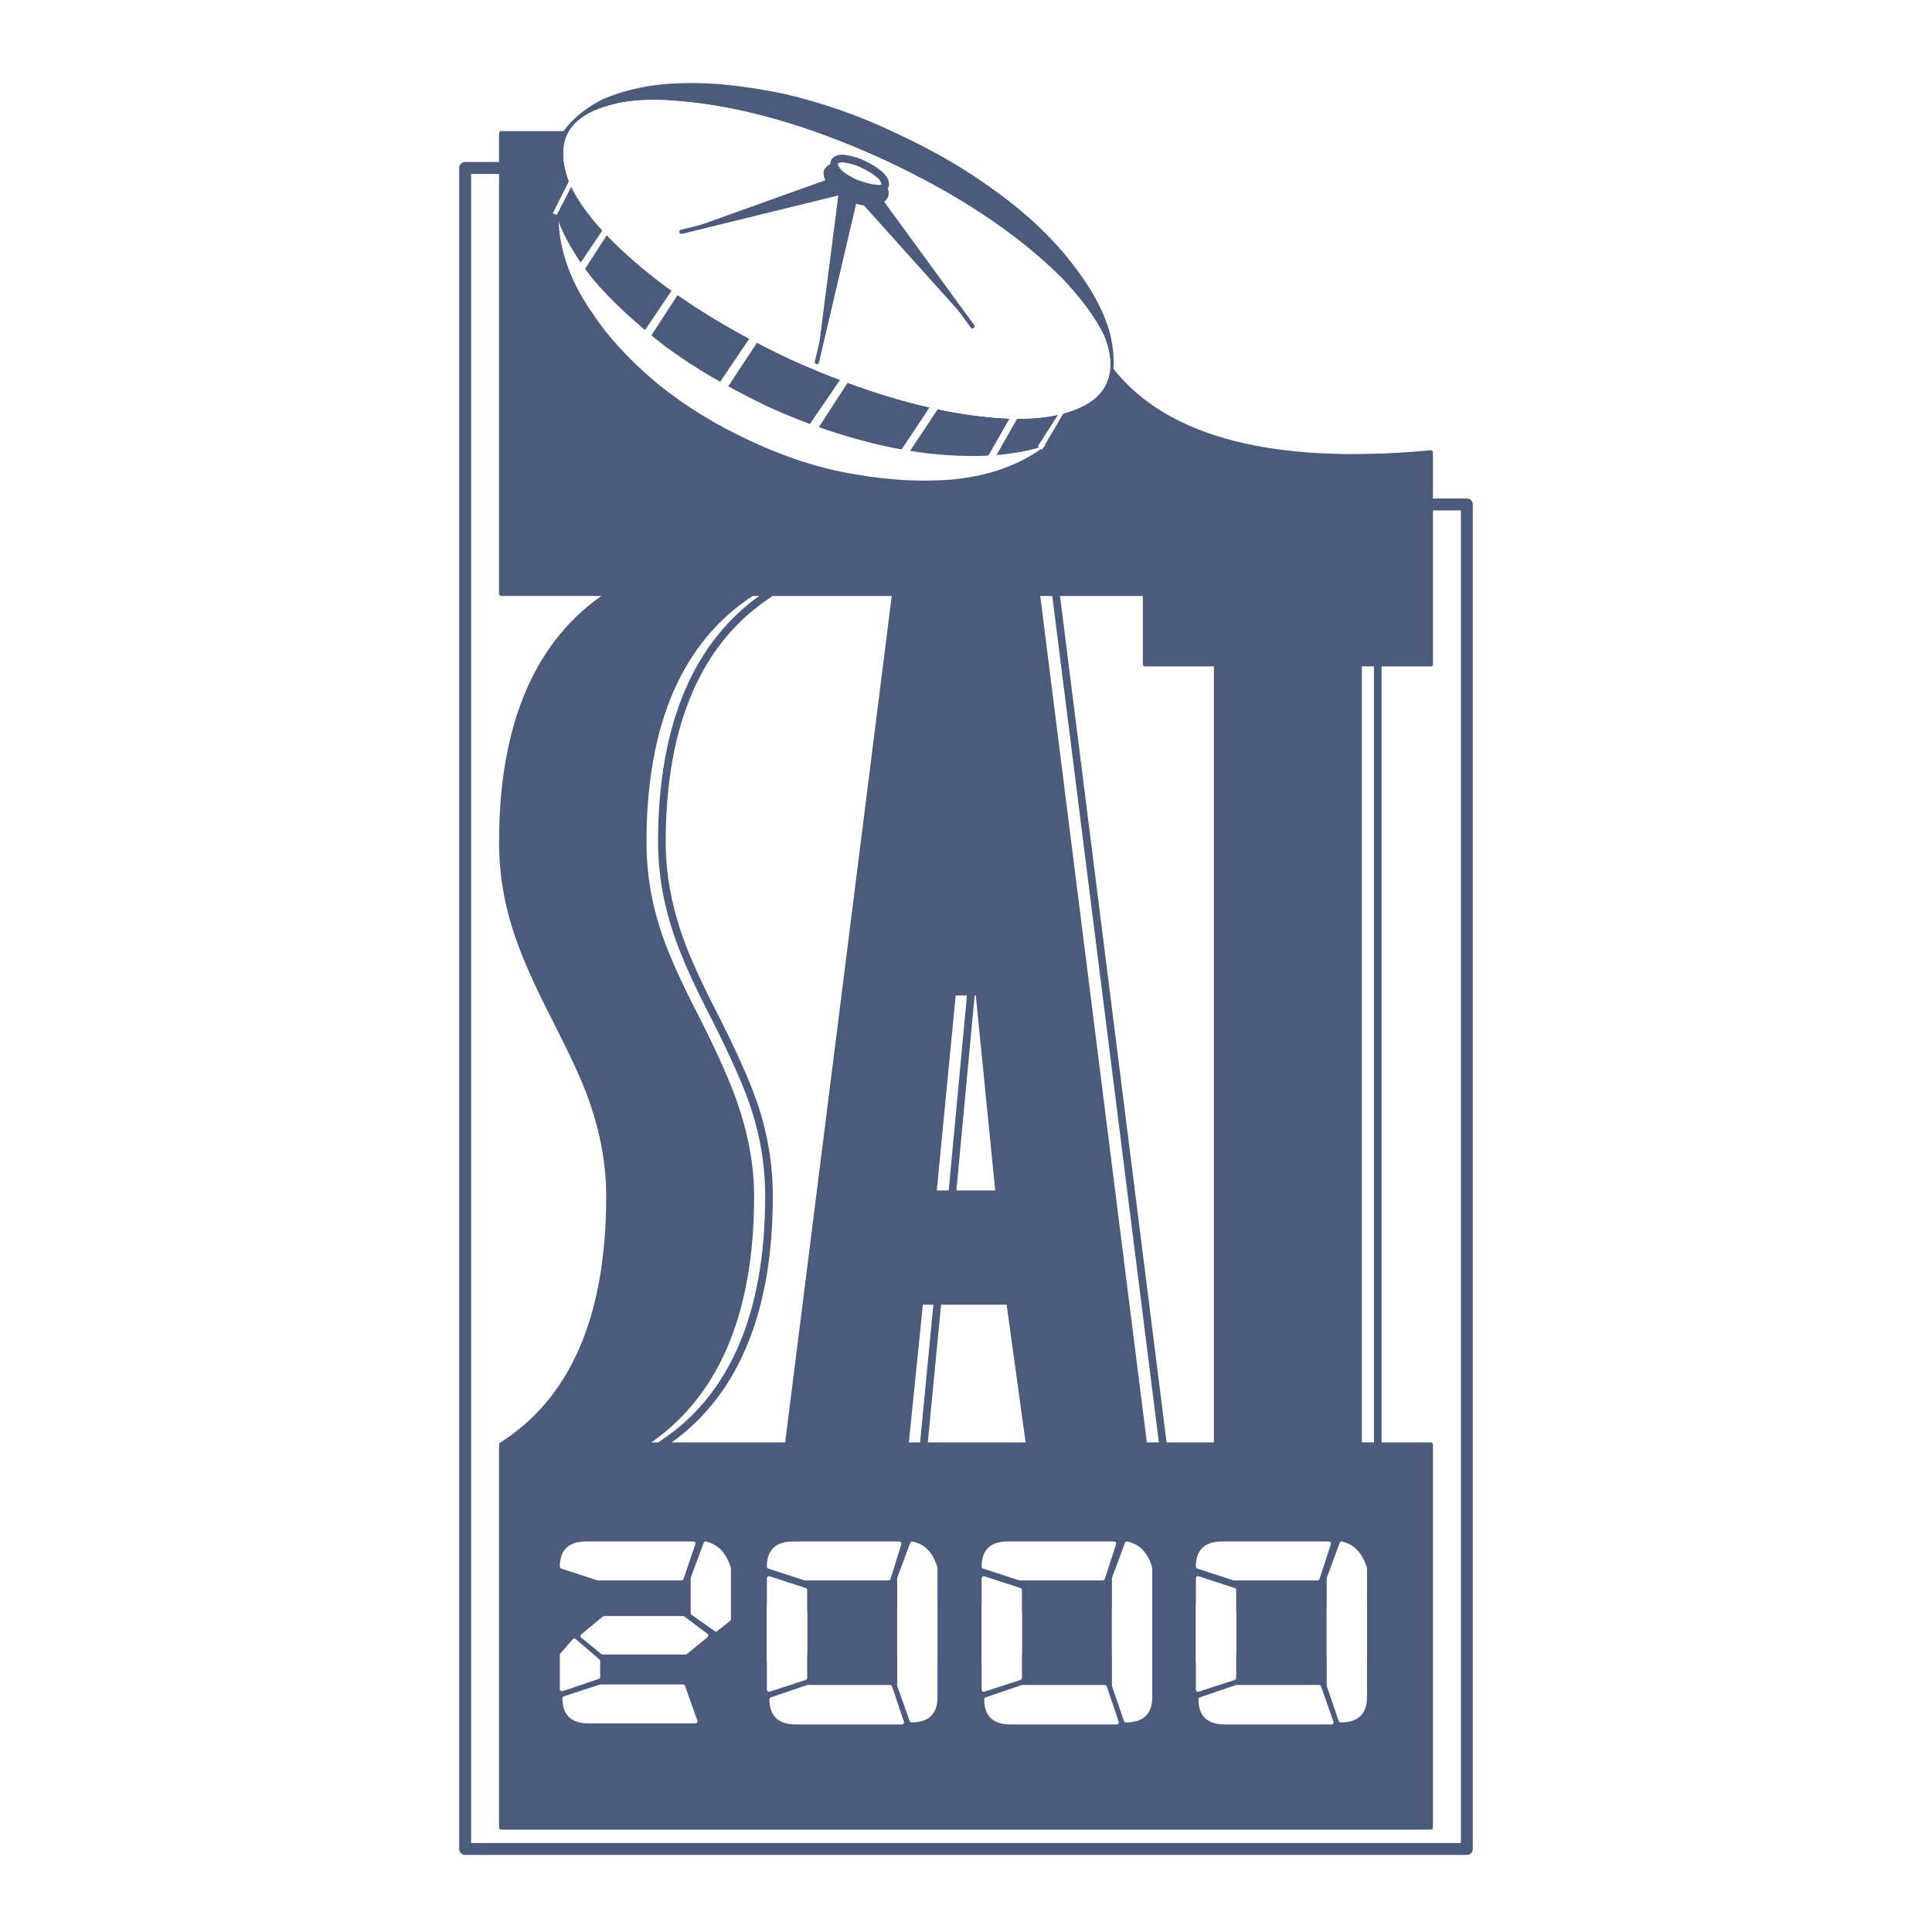 <?xml version="1.0" encoding="utf-8"?>
<!-- Generator: Adobe Illustrator 13.0.0, SVG Export Plug-In . SVG Version: 6.00 Build 14948)  -->
<!DOCTYPE svg PUBLIC "-//W3C//DTD SVG 1.0//EN" "http://www.w3.org/TR/2001/REC-SVG-20010904/DTD/svg10.dtd">
<svg version="1.0" id="Layer_1" xmlns="http://www.w3.org/2000/svg" xmlns:xlink="http://www.w3.org/1999/xlink" x="0px" y="0px"
	 width="192.756px" height="192.756px" viewBox="0 0 192.756 192.756" enable-background="new 0 0 192.756 192.756"
	 xml:space="preserve">
<g>
	<polygon fill-rule="evenodd" clip-rule="evenodd" fill="#FFFFFF" points="0,0 192.756,0 192.756,192.756 0,192.756 0,0 	"/>
	<polygon fill-rule="evenodd" clip-rule="evenodd" fill="#FFFFFF" points="142.752,50.331 85.716,48.547 50.004,16.757 
		46.408,16.757 46.408,184.471 146.349,184.471 146.349,50.331 142.752,50.331 	"/>
	
		<polyline fill="none" stroke="#4C5A7B" stroke-width="1.189" stroke-linecap="round" stroke-linejoin="round" stroke-miterlimit="2.613" points="
		142.752,50.331 85.716,48.547 50.004,16.757 46.408,16.757 46.408,184.471 146.349,184.471 146.349,50.331 142.752,50.331 	"/>
	<path fill-rule="evenodd" clip-rule="evenodd" fill="#4C5A7B" d="M110.277,36.065c-4.367-6.215-9.249-11.412-14.798-15.64
		c-6.269-4.738-11.921-7.132-16.957-7.132H50.004v45.953h10.688c-7.091,4.636-10.688,12.991-10.688,24.759
		c0,3.159,0.514,6.317,1.645,9.526c0.668,1.936,1.85,4.687,3.648,8.151c1.798,3.566,3.083,6.268,3.699,8.152
		c1.13,3.209,1.696,6.367,1.696,9.525c0,12.023-3.597,20.277-10.688,24.76v38.211h92.748v-38.211h-7.091V66.277h7.091V45.134
		C126.412,46.662,115.519,43.606,110.277,36.065L110.277,36.065z"/>
	
		<path fill="none" stroke="#4C5A7B" stroke-width="0.424" stroke-linecap="round" stroke-linejoin="round" stroke-miterlimit="2.613" d="
		M110.277,36.065c-4.367-6.215-9.249-11.412-14.798-15.64c-6.269-4.738-11.921-7.132-16.957-7.132H50.004v45.953h10.688
		c-7.091,4.636-10.688,12.991-10.688,24.759c0,3.159,0.514,6.317,1.644,9.526c0.668,1.936,1.85,4.687,3.649,8.151
		c1.798,3.566,3.083,6.268,3.699,8.152c1.13,3.209,1.696,6.367,1.696,9.525c0,12.023-3.597,20.277-10.688,24.76v38.211h92.748
		v-38.211h-7.091V66.277h7.091V45.134C126.412,46.662,115.519,43.606,110.277,36.065"/>
	<polygon fill-rule="evenodd" clip-rule="evenodd" fill="#FFFFFF" points="121.325,66.277 121.325,144.121 114.234,144.121 
		103.546,59.247 114.234,59.247 114.234,66.277 121.325,66.277 	"/>
	
		<polyline fill="none" stroke="#4C5A7B" stroke-width="0.424" stroke-linecap="round" stroke-linejoin="round" stroke-miterlimit="2.613" points="
		121.325,66.277 121.325,144.121 114.234,144.121 103.546,59.247 114.234,59.247 114.234,66.277 121.325,66.277 	"/>
	<polygon fill-rule="evenodd" clip-rule="evenodd" fill="#FFFFFF" points="100.617,129.959 102.57,144.121 90.443,144.121 
		91.882,129.959 100.617,129.959 	"/>
	
		<polyline fill="none" stroke="#4C5A7B" stroke-width="0.424" stroke-linecap="round" stroke-linejoin="round" stroke-miterlimit="2.613" points="
		100.617,129.959 102.57,144.121 90.443,144.121 91.882,129.959 100.617,129.959 	"/>
	<path fill-rule="evenodd" clip-rule="evenodd" fill="#FFFFFF" d="M89.21,59.247l-10.688,84.875H64.289
		c7.143-4.635,10.739-12.99,10.739-24.76c0-3.158-0.617-6.316-1.747-9.525c-0.668-1.885-1.85-4.586-3.648-8.152
		c-1.799-3.465-3.032-6.215-3.7-8.151c-1.13-3.209-1.644-6.368-1.644-9.526c0-11.769,3.597-20.124,10.739-24.759H89.21L89.21,59.247
		z"/>
	
		<path fill="none" stroke="#4C5A7B" stroke-width="0.424" stroke-linecap="round" stroke-linejoin="round" stroke-miterlimit="2.613" d="
		M89.21,59.247l-10.688,84.875H64.289c7.143-4.635,10.739-12.99,10.739-24.76c0-3.158-0.617-6.316-1.747-9.525
		c-0.668-1.885-1.85-4.586-3.648-8.152c-1.799-3.465-3.032-6.215-3.7-8.151c-1.13-3.209-1.644-6.368-1.644-9.526
		c0-11.769,3.597-20.124,10.739-24.759H89.21"/>
	
		<path fill="none" stroke="#4C5A7B" stroke-width="0.764" stroke-linecap="round" stroke-linejoin="round" stroke-miterlimit="2.613" d="
		M66.036,144.121c7.091-4.635,10.688-12.99,10.688-24.76c0-3.158-0.514-6.316-1.644-9.525c-0.668-1.885-1.85-4.586-3.648-8.152
		c-1.798-3.465-3.032-6.215-3.7-8.151c-1.13-3.21-1.696-6.368-1.696-9.527c0-11.769,3.597-20.124,10.688-24.759 M105.345,59.247
		l10.688,84.875 M93.526,129.959l-1.388,14.418 M137.459,65.156v79.577"/>
	<path fill-rule="evenodd" clip-rule="evenodd" fill="#FFFFFF" d="M70.404,154.006c1.079,0.254,1.85,1.018,2.312,2.445v5.094
		l-1.285,1.02l-2.312-1.631v-3.465L70.404,154.006L70.404,154.006z"/>
	
		<path fill="none" stroke="#FFFFFF" stroke-width="0.424" stroke-linecap="round" stroke-linejoin="round" stroke-miterlimit="2.613" d="
		M70.403,154.006c1.08,0.254,1.851,1.018,2.312,2.445v5.094l-1.284,1.02l-2.312-1.631v-3.465L70.403,154.006"/>
	<polygon fill-rule="evenodd" clip-rule="evenodd" fill="#FFFFFF" points="68.143,161.443 70.455,163.176 68.4,164.857 
		60.127,164.857 58.124,163.227 60.281,161.443 68.143,161.443 	"/>
	
		<polyline fill="none" stroke="#FFFFFF" stroke-width="0.424" stroke-linecap="round" stroke-linejoin="round" stroke-miterlimit="2.613" points="
		68.143,161.443 70.455,163.176 68.4,164.857 60.127,164.857 58.124,163.227 60.281,161.443 68.143,161.443 	"/>
	<polygon fill-rule="evenodd" clip-rule="evenodd" fill="#FFFFFF" points="57.301,163.686 59.665,165.723 59.665,167.303 
		56.067,168.525 56.067,165.111 57.301,163.686 	"/>
	
		<polyline fill="none" stroke="#FFFFFF" stroke-width="0.424" stroke-linecap="round" stroke-linejoin="round" stroke-miterlimit="2.613" points="
		57.301,163.686 59.665,165.723 59.665,167.303 56.067,168.525 56.067,165.111 57.301,163.686 	"/>
	<path fill-rule="evenodd" clip-rule="evenodd" fill="#FFFFFF" d="M58.739,171.734h10.637l-1.233-3.465h-8.221l-3.597,1.172
		C56.325,170.971,57.096,171.734,58.739,171.734L58.739,171.734z"/>
	
		<path fill="none" stroke="#FFFFFF" stroke-width="0.424" stroke-linecap="round" stroke-linejoin="round" stroke-miterlimit="2.613" d="
		M58.739,171.734h10.637l-1.233-3.465h-8.222l-3.597,1.172C56.325,170.971,57.096,171.734,58.739,171.734"/>
	<path fill-rule="evenodd" clip-rule="evenodd" fill="#FFFFFF" d="M67.989,157.469l1.182-3.463H58.483
		c-1.644,0-2.416,0.764-2.416,2.291l3.597,1.172H67.989L67.989,157.469z"/>
	
		<path fill="none" stroke="#FFFFFF" stroke-width="0.424" stroke-linecap="round" stroke-linejoin="round" stroke-miterlimit="2.613" d="
		M67.989,157.469l1.182-3.463H58.483c-1.644,0-2.416,0.764-2.416,2.291l3.597,1.172H67.989"/>
	<path fill-rule="evenodd" clip-rule="evenodd" fill="#FFFFFF" d="M93.321,156.451v9.271l-1.284,1.02l-2.312-1.631v-7.643
		l1.285-3.463C92.139,154.26,92.91,155.023,93.321,156.451L93.321,156.451z"/>
	
		<path fill="none" stroke="#FFFFFF" stroke-width="0.424" stroke-linecap="round" stroke-linejoin="round" stroke-miterlimit="2.613" d="
		M93.321,156.451v9.271l-1.284,1.02l-2.312-1.631v-7.643l1.285-3.463C92.139,154.26,92.91,155.023,93.321,156.451"/>
	<polygon fill-rule="evenodd" clip-rule="evenodd" fill="#FFFFFF" points="76.724,160.17 77.906,158.846 80.321,160.883 
		80.321,167.404 76.724,168.576 76.724,160.17 	"/>
	
		<polyline fill="none" stroke="#FFFFFF" stroke-width="0.424" stroke-linecap="round" stroke-linejoin="round" stroke-miterlimit="2.613" points="
		76.724,160.17 77.906,158.846 80.321,160.883 80.321,167.404 76.724,168.576 76.724,160.17 	"/>
	<path fill-rule="evenodd" clip-rule="evenodd" fill="#FFFFFF" d="M80.578,168.32l-3.597,1.223c0,1.529,0.771,2.293,2.416,2.293
		h10.585l-1.182-3.516H80.578L80.578,168.32z"/>
	
		<path fill="none" stroke="#FFFFFF" stroke-width="0.424" stroke-linecap="round" stroke-linejoin="round" stroke-miterlimit="2.613" d="
		M80.578,168.32l-3.597,1.223c0,1.529,0.771,2.293,2.416,2.293h10.585l-1.182-3.516H80.578"/>
	<path fill-rule="evenodd" clip-rule="evenodd" fill="#FFFFFF" d="M88.645,157.469l1.079-3.463H79.139
		c-1.644,0-2.415,0.764-2.415,2.291l3.597,1.172H88.645L88.645,157.469z"/>
	
		<path fill="none" stroke="#FFFFFF" stroke-width="0.424" stroke-linecap="round" stroke-linejoin="round" stroke-miterlimit="2.613" d="
		M88.645,157.469l1.079-3.463H79.139c-1.644,0-2.415,0.764-2.415,2.291l3.597,1.172H88.645"/>
	<polygon fill-rule="evenodd" clip-rule="evenodd" fill="#FFFFFF" points="80.321,158.641 80.321,164.959 77.906,166.895 
		76.724,165.723 76.724,157.469 80.321,158.641 	"/>
	
		<polyline fill="none" stroke="#FFFFFF" stroke-width="0.424" stroke-linecap="round" stroke-linejoin="round" stroke-miterlimit="2.613" points="
		80.321,158.641 80.321,164.959 77.906,166.895 76.724,165.723 76.724,157.469 80.321,158.641 	"/>
	<path fill-rule="evenodd" clip-rule="evenodd" fill="#FFFFFF" d="M93.321,159.863v9.477c0,1.527-0.771,2.293-2.364,2.293
		l-1.233-3.465v-7.643l2.415-1.885L93.321,159.863L93.321,159.863z"/>
	
		<path fill="none" stroke="#FFFFFF" stroke-width="0.424" stroke-linecap="round" stroke-linejoin="round" stroke-miterlimit="2.613" d="
		M93.321,159.863v9.477c0,1.527-0.771,2.293-2.364,2.293l-1.232-3.465v-7.643l2.415-1.885L93.321,159.863"/>
	<path fill-rule="evenodd" clip-rule="evenodd" fill="#FFFFFF" d="M112.436,154.006c1.131,0.254,1.901,1.018,2.312,2.445v9.271
		l-1.285,1.02l-2.312-1.631v-7.643L112.436,154.006L112.436,154.006z"/>
	
		<path fill="none" stroke="#FFFFFF" stroke-width="0.424" stroke-linecap="round" stroke-linejoin="round" stroke-miterlimit="2.613" d="
		M112.436,154.006c1.131,0.254,1.901,1.018,2.312,2.445v9.271l-1.285,1.02l-2.312-1.631v-7.643L112.436,154.006"/>
	<polygon fill-rule="evenodd" clip-rule="evenodd" fill="#FFFFFF" points="98.15,160.17 99.333,158.846 101.748,160.883 
		101.748,167.404 98.15,168.576 98.15,160.17 	"/>
	
		<polyline fill="none" stroke="#FFFFFF" stroke-width="0.424" stroke-linecap="round" stroke-linejoin="round" stroke-miterlimit="2.613" points="
		98.15,160.17 99.333,158.846 101.748,160.883 101.748,167.404 98.15,168.576 98.15,160.17 	"/>
	<path fill-rule="evenodd" clip-rule="evenodd" fill="#FFFFFF" d="M100.771,171.836h10.636l-1.182-3.516h-8.221l-3.597,1.223
		C98.408,171.072,99.179,171.836,100.771,171.836L100.771,171.836z"/>
	
		<path fill="none" stroke="#FFFFFF" stroke-width="0.424" stroke-linecap="round" stroke-linejoin="round" stroke-miterlimit="2.613" d="
		M100.771,171.836h10.636l-1.182-3.516h-8.221l-3.597,1.223C98.408,171.072,99.179,171.836,100.771,171.836"/>
	<path fill-rule="evenodd" clip-rule="evenodd" fill="#FFFFFF" d="M101.748,157.469h8.272l1.131-3.463h-10.637
		c-1.593,0-2.364,0.764-2.364,2.291L101.748,157.469L101.748,157.469z"/>
	
		<path fill="none" stroke="#FFFFFF" stroke-width="0.424" stroke-linecap="round" stroke-linejoin="round" stroke-miterlimit="2.613" d="
		M101.748,157.469h8.272l1.131-3.463h-10.637c-1.593,0-2.364,0.764-2.364,2.291L101.748,157.469"/>
	<polygon fill-rule="evenodd" clip-rule="evenodd" fill="#FFFFFF" points="101.748,158.641 101.748,164.959 99.333,166.895 
		98.15,165.723 98.15,157.469 101.748,158.641 	"/>
	
		<polyline fill="none" stroke="#FFFFFF" stroke-width="0.424" stroke-linecap="round" stroke-linejoin="round" stroke-miterlimit="2.613" points="
		101.748,158.641 101.748,164.959 99.333,166.895 98.15,165.723 98.15,157.469 101.748,158.641 	"/>
	<path fill-rule="evenodd" clip-rule="evenodd" fill="#FFFFFF" d="M114.748,159.863v9.477c0,1.527-0.771,2.293-2.415,2.293
		l-1.182-3.465v-7.643l2.415-1.885L114.748,159.863L114.748,159.863z"/>
	
		<path fill="none" stroke="#FFFFFF" stroke-width="0.424" stroke-linecap="round" stroke-linejoin="round" stroke-miterlimit="2.613" d="
		M114.748,159.863v9.477c0,1.527-0.771,2.293-2.415,2.293l-1.182-3.465v-7.643l2.415-1.885L114.748,159.863"/>
	<path fill-rule="evenodd" clip-rule="evenodd" fill="#FFFFFF" d="M133.862,154.006c1.079,0.254,1.851,1.018,2.312,2.445v9.271
		l-1.285,1.02l-2.312-1.631v-7.643L133.862,154.006L133.862,154.006z"/>
	
		<path fill="none" stroke="#FFFFFF" stroke-width="0.424" stroke-linecap="round" stroke-linejoin="round" stroke-miterlimit="2.613" d="
		M133.862,154.006c1.079,0.254,1.85,1.018,2.312,2.445v9.271l-1.285,1.02l-2.312-1.631v-7.643L133.862,154.006"/>
	<polygon fill-rule="evenodd" clip-rule="evenodd" fill="#FFFFFF" points="119.526,160.17 120.76,158.846 123.123,160.883 
		123.123,167.404 119.526,168.576 119.526,160.17 	"/>
	
		<polyline fill="none" stroke="#FFFFFF" stroke-width="0.424" stroke-linecap="round" stroke-linejoin="round" stroke-miterlimit="2.613" points="
		119.526,160.17 120.76,158.846 123.123,160.883 123.123,167.404 119.526,168.576 119.526,160.17 	"/>
	<path fill-rule="evenodd" clip-rule="evenodd" fill="#FFFFFF" d="M122.198,171.836h10.637l-1.233-3.516h-8.222l-3.597,1.223
		C119.783,171.072,120.554,171.836,122.198,171.836L122.198,171.836z"/>
	
		<path fill="none" stroke="#FFFFFF" stroke-width="0.424" stroke-linecap="round" stroke-linejoin="round" stroke-miterlimit="2.613" d="
		M122.198,171.836h10.637l-1.233-3.516h-8.222l-3.597,1.223C119.783,171.072,120.554,171.836,122.198,171.836"/>
	<path fill-rule="evenodd" clip-rule="evenodd" fill="#FFFFFF" d="M132.578,154.006h-10.637c-1.645,0-2.415,0.764-2.415,2.291
		l3.597,1.172h8.324L132.578,154.006L132.578,154.006z"/>
	
		<path fill="none" stroke="#FFFFFF" stroke-width="0.424" stroke-linecap="round" stroke-linejoin="round" stroke-miterlimit="2.613" d="
		M132.578,154.006h-10.637c-1.645,0-2.415,0.764-2.415,2.291l3.597,1.172h8.324L132.578,154.006"/>
	<polygon fill-rule="evenodd" clip-rule="evenodd" fill="#FFFFFF" points="123.123,158.641 123.123,164.959 120.76,166.895 
		119.526,165.723 119.526,157.469 123.123,158.641 	"/>
	
		<polyline fill="none" stroke="#FFFFFF" stroke-width="0.424" stroke-linecap="round" stroke-linejoin="round" stroke-miterlimit="2.613" points="
		123.123,158.641 123.123,164.959 120.76,166.895 119.526,165.723 119.526,157.469 123.123,158.641 	"/>
	<path fill-rule="evenodd" clip-rule="evenodd" fill="#FFFFFF" d="M136.175,159.863v9.477c0,1.527-0.771,2.293-2.415,2.293
		l-1.182-3.465v-7.643l2.363-1.885L136.175,159.863L136.175,159.863z"/>
	
		<path fill="none" stroke="#FFFFFF" stroke-width="0.424" stroke-linecap="round" stroke-linejoin="round" stroke-miterlimit="2.613" d="
		M136.175,159.863v9.477c0,1.527-0.771,2.293-2.415,2.293l-1.182-3.465v-7.643l2.363-1.885L136.175,159.863"/>
	<polygon fill-rule="evenodd" clip-rule="evenodd" fill="#FFFFFF" points="94.811,98.729 92.807,119.361 99.949,119.361 
		97.894,98.729 94.811,98.729 	"/>
	
		<polyline fill="none" stroke="#4C5A7B" stroke-width="1.189" stroke-linecap="round" stroke-linejoin="round" stroke-miterlimit="2.613" points="
		94.811,98.729 92.807,119.361 99.949,119.361 97.894,98.729 94.811,98.729 	"/>
	
		<line fill="none" stroke="#4C5A7B" stroke-width="0.764" stroke-linecap="round" stroke-linejoin="round" stroke-miterlimit="2.613" x1="96.866" y1="99.238" x2="94.965" y2="119.516"/>
	<path fill-rule="evenodd" clip-rule="evenodd" fill="#4C5A7B" d="M106.886,34.843c0.411,2.496,0.052,4.789-0.873,6.877
		c-0.925,2.14-2.569,3.821-4.728,5.095c-2.106,1.273-4.625,2.038-7.604,2.394c-2.929,0.408-6.012,0.255-9.352-0.356
		c-3.392-0.561-6.833-1.58-10.174-3.209c-3.34-1.528-6.32-3.413-8.992-5.604c-2.672-2.14-4.727-4.432-6.32-6.878
		c-1.644-2.445-2.569-4.941-3.031-7.285c-0.411-2.496-0.051-4.789,0.874-6.877c1.028-2.14,2.672-3.821,4.778-5.095
		c2.158-1.273,4.625-2.038,7.553-2.395c2.98-0.407,6.064-0.356,9.404,0.255c3.442,0.611,6.885,1.681,10.225,3.21
		c3.34,1.63,6.32,3.515,8.992,5.706c2.621,2.14,4.677,4.432,6.32,6.877C105.602,30.003,106.526,32.5,106.886,34.843L106.886,34.843z
		"/>
	<path fill-rule="evenodd" clip-rule="evenodd" fill="#FFFFFF" d="M105.242,26.132c1.695,2.547,2.723,4.993,3.186,7.387
		c0.411,2.547,0.154,4.84-0.771,6.877c-1.028,2.089-2.673,3.821-4.882,5.095c-2.158,1.274-4.728,2.038-7.708,2.344
		c-3.031,0.254-6.269,0.102-9.711-0.51c-3.494-0.56-6.937-1.681-10.431-3.312c-3.442-1.579-6.525-3.464-9.352-5.757
		c-2.621-2.191-4.881-4.585-6.474-7.03c-1.747-2.496-2.775-4.942-3.186-7.387c-0.411-2.497-0.154-4.789,0.771-6.878
		c1.028-2.14,2.672-3.77,4.881-5.043c2.158-1.273,4.728-2.038,7.707-2.343c2.981-0.357,6.27-0.204,9.661,0.408
		c3.545,0.662,6.937,1.783,10.482,3.413c3.391,1.58,6.474,3.464,9.301,5.757C101.388,21.292,103.598,23.635,105.242,26.132
		L105.242,26.132z"/>
	<path fill-rule="evenodd" clip-rule="evenodd" fill="#4C5A7B" d="M106.886,26.182c1.953,2.497,3.237,4.789,3.854,7.082
		c0.564,2.292,0.514,4.382-0.36,6.267c-0.873,1.885-2.415,3.312-4.624,4.331c-2.158,1.019-4.779,1.528-7.965,1.63
		c-3.083,0.051-6.423-0.254-10.123-1.121c-3.648-0.866-7.451-2.14-11.098-3.821c-3.7-1.783-7.143-3.719-10.226-6.012
		c-2.877-2.242-5.396-4.534-7.348-6.878c-1.901-2.496-3.186-4.789-3.751-7.081c-0.617-2.344-0.514-4.483,0.308-6.368
		c0.874-1.783,2.416-3.209,4.625-4.331c2.158-0.917,4.83-1.529,7.964-1.579c3.083-0.102,6.423,0.305,10.122,1.07
		c3.7,0.866,7.451,2.139,11.151,3.923c3.647,1.681,7.091,3.667,10.174,5.96C102.57,21.444,104.984,23.737,106.886,26.182
		L106.886,26.182z"/>
	<path fill-rule="evenodd" clip-rule="evenodd" fill="#FFFFFF" d="M110.123,33.417c0.771,1.885,0.873,3.464,0.257,4.84
		s-1.952,2.293-3.957,2.904c-1.849,0.561-4.264,0.765-7.244,0.51c-6.115-0.51-12.949-2.497-20.399-5.859
		c-7.451-3.515-13.257-7.387-17.625-11.717c-2.055-2.038-3.545-4.025-4.316-5.808c-0.771-1.936-0.822-3.566-0.258-4.84
		c0.617-1.324,2.004-2.292,3.957-2.853c1.901-0.611,4.265-0.764,7.194-0.509c6.166,0.509,13,2.445,20.451,5.859
		c7.45,3.464,13.309,7.387,17.676,11.717C107.811,29.698,109.25,31.634,110.123,33.417L110.123,33.417z"/>
	<path fill-rule="evenodd" clip-rule="evenodd" fill="#4C5A7B" d="M88.183,18.133c0.462,0.611,0.616,1.171,0.359,1.63
		c-0.257,0.408-0.668,0.662-1.438,0.765c-0.771,0.051-1.645-0.103-2.518-0.51c-0.822-0.458-1.542-0.968-1.953-1.528
		c-0.411-0.611-0.617-1.223-0.36-1.63s0.719-0.662,1.49-0.662c0.771-0.102,1.593,0.051,2.364,0.509
		C87,17.114,87.668,17.522,88.183,18.133L88.183,18.133z"/>
	<path fill-rule="evenodd" clip-rule="evenodd" fill="#FFFFFF" d="M88.285,18.541c-0.103,0.255-0.411,0.357-1.027,0.255
		c-0.617-0.051-1.182-0.255-1.901-0.51c-0.668-0.306-1.285-0.662-1.696-1.069c-0.411-0.459-0.513-0.765-0.411-1.019
		c0.051-0.255,0.514-0.459,1.079-0.357c0.617,0.102,1.233,0.255,1.901,0.611c0.668,0.306,1.182,0.663,1.644,1.07
		C88.285,17.98,88.388,18.286,88.285,18.541L88.285,18.541z"/>
	
		<path fill="none" stroke="#4C5A7B" stroke-width="0.764" stroke-linecap="round" stroke-linejoin="round" stroke-miterlimit="2.613" d="
		M88.285,18.541c-0.103,0.255-0.411,0.357-1.027,0.255c-0.617-0.051-1.182-0.255-1.901-0.51c-0.668-0.306-1.285-0.662-1.696-1.069
		c-0.411-0.459-0.513-0.765-0.411-1.019c0.051-0.255,0.514-0.459,1.079-0.357c0.617,0.102,1.233,0.255,1.901,0.611
		c0.668,0.306,1.182,0.663,1.644,1.07C88.285,17.98,88.388,18.286,88.285,18.541"/>
	<polygon fill-rule="evenodd" clip-rule="evenodd" fill="#FFFFFF" points="75.799,33.773 72.511,38.766 71.74,38.256 75.08,33.314 
		75.799,33.773 	"/>
	<polygon fill-rule="evenodd" clip-rule="evenodd" fill="#FFFFFF" points="67.732,29.239 64.751,33.824 64.032,33.417 
		67.115,28.832 67.732,29.239 	"/>
	<polygon fill-rule="evenodd" clip-rule="evenodd" fill="#FFFFFF" points="84.688,38.002 81.451,42.995 80.68,42.485 84.021,37.594 
		84.688,38.002 	"/>
	<polygon fill-rule="evenodd" clip-rule="evenodd" fill="#FFFFFF" points="93.578,40.804 90.598,45.287 89.93,44.88 92.91,40.396 
		93.578,40.804 	"/>
	<polygon fill-rule="evenodd" clip-rule="evenodd" fill="#FFFFFF" points="101.542,41.67 99.076,46 98.562,45.542 100.977,41.313 
		101.542,41.67 	"/>
	<polygon fill-rule="evenodd" clip-rule="evenodd" fill="#FFFFFF" points="60.692,23.228 58.226,27.048 57.609,26.692 
		60.179,22.871 60.692,23.228 	"/>
	<polygon fill-rule="evenodd" clip-rule="evenodd" fill="#FFFFFF" points="57.198,18.235 55.554,21.444 55.143,21.292 
		56.787,18.031 57.198,18.235 	"/>
	<polygon fill-rule="evenodd" clip-rule="evenodd" fill="#FFFFFF" points="106.115,41.211 103.957,44.88 103.546,44.522 
		105.858,40.906 106.115,41.211 	"/>
	<path fill-rule="evenodd" clip-rule="evenodd" fill="#FFFFFF" d="M110.123,33.417c0.771,1.885,0.873,3.464,0.257,4.84
		s-1.952,2.293-3.957,2.904c-1.849,0.561-4.264,0.765-7.244,0.51c-6.115-0.51-12.949-2.497-20.399-5.859
		c-7.451-3.515-13.257-7.387-17.625-11.717c-2.055-2.038-3.545-4.025-4.316-5.808c-0.771-1.936-0.822-3.566-0.258-4.84
		c0.617-1.324,2.004-2.292,3.957-2.853c1.901-0.611,4.265-0.764,7.194-0.509c6.166,0.509,13,2.445,20.451,5.859
		c7.45,3.464,13.309,7.387,17.676,11.717C107.811,29.698,109.25,31.634,110.123,33.417L110.123,33.417z"/>
	<polygon fill-rule="evenodd" clip-rule="evenodd" fill="#4C5A7B" points="81.502,36.117 85.562,18.795 83.815,18.133 
		81.502,36.117 	"/>
	
		<polyline fill="none" stroke="#4C5A7B" stroke-width="0.424" stroke-linecap="round" stroke-linejoin="round" stroke-miterlimit="2.613" points="
		81.502,36.117 85.562,18.795 83.815,18.133 	"/>
	<polygon fill-rule="evenodd" clip-rule="evenodd" fill="#4C5A7B" points="67.989,23.126 85.202,18.897 85.048,17.012 
		67.989,23.126 	"/>
	
		<polyline fill="none" stroke="#4C5A7B" stroke-width="0.424" stroke-linecap="round" stroke-linejoin="round" stroke-miterlimit="2.613" points="
		67.989,23.126 85.202,18.897 85.048,17.012 	"/>
	<polygon fill-rule="evenodd" clip-rule="evenodd" fill="#4C5A7B" points="97.021,32.551 85.819,17.216 84.072,18.133 
		97.021,32.551 	"/>
	
		<polyline fill="none" stroke="#4C5A7B" stroke-width="0.424" stroke-linecap="round" stroke-linejoin="round" stroke-miterlimit="2.613" points="
		97.021,32.551 85.819,17.216 84.072,18.133 	"/>
	<path fill-rule="evenodd" clip-rule="evenodd" fill="#4C5A7B" d="M88.183,18.133c0.462,0.611,0.616,1.171,0.359,1.63
		c-0.257,0.408-0.668,0.662-1.438,0.765c-0.771,0.051-1.645-0.103-2.518-0.51c-0.822-0.458-1.542-0.968-1.953-1.528
		c-0.411-0.611-0.617-1.223-0.36-1.63s0.719-0.662,1.49-0.662c0.771-0.102,1.593,0.051,2.364,0.509
		C87,17.114,87.668,17.522,88.183,18.133L88.183,18.133z"/>
	<path fill-rule="evenodd" clip-rule="evenodd" fill="#FFFFFF" d="M88.285,18.541c-0.103,0.255-0.411,0.357-1.027,0.255
		c-0.617-0.051-1.182-0.255-1.901-0.51c-0.668-0.306-1.285-0.662-1.696-1.069c-0.411-0.459-0.513-0.765-0.411-1.019
		c0.051-0.255,0.514-0.459,1.079-0.357c0.617,0.102,1.233,0.255,1.901,0.611c0.668,0.306,1.182,0.663,1.644,1.07
		C88.285,17.98,88.388,18.286,88.285,18.541L88.285,18.541z"/>
	
		<path fill="none" stroke="#4C5A7B" stroke-width="0.764" stroke-linecap="round" stroke-linejoin="round" stroke-miterlimit="2.613" d="
		M88.285,18.541c-0.103,0.255-0.411,0.357-1.027,0.255c-0.617-0.051-1.182-0.255-1.901-0.51c-0.668-0.306-1.285-0.662-1.696-1.069
		c-0.411-0.459-0.513-0.765-0.411-1.019c0.051-0.255,0.514-0.459,1.079-0.357c0.617,0.102,1.233,0.255,1.901,0.611
		c0.668,0.306,1.182,0.663,1.644,1.07C88.285,17.98,88.388,18.286,88.285,18.541"/>
</g>
</svg>
